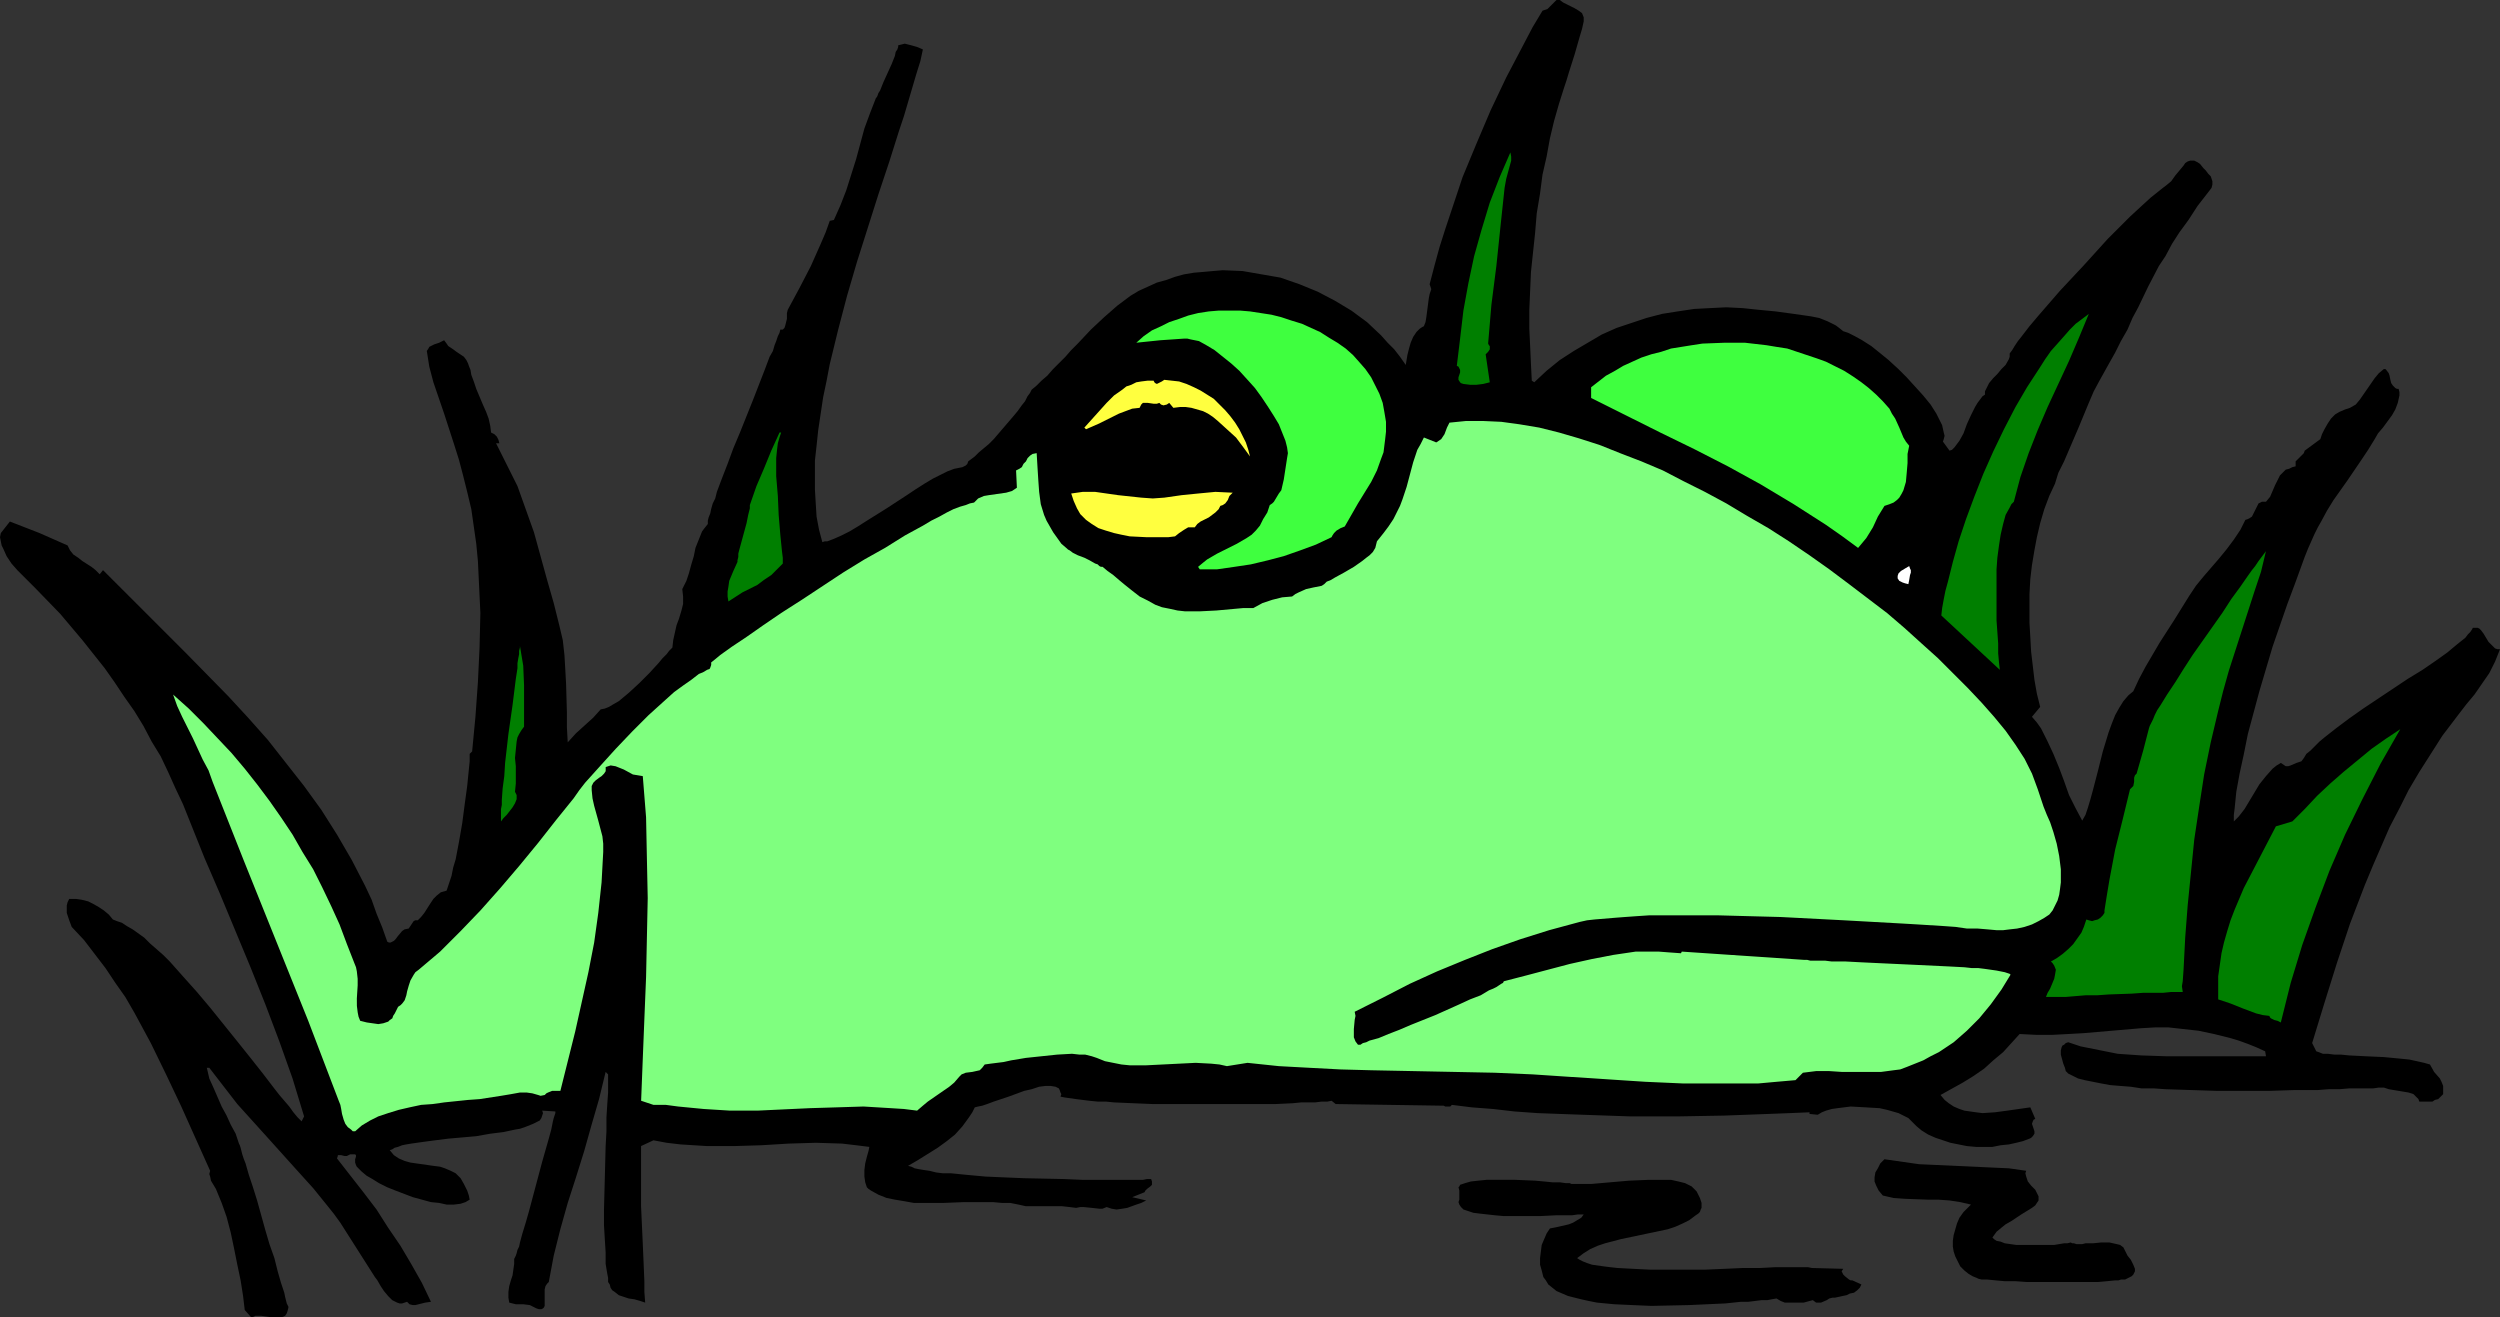 <?xml version="1.0" encoding="UTF-8" standalone="no"?>
<svg
   version="1.0"
   width="129.724mm"
   height="68.361mm"
   id="svg15"
   sodipodi:docname="Frog 14.wmf"
   xmlns:inkscape="http://www.inkscape.org/namespaces/inkscape"
   xmlns:sodipodi="http://sodipodi.sourceforge.net/DTD/sodipodi-0.dtd"
   xmlns="http://www.w3.org/2000/svg"
   xmlns:svg="http://www.w3.org/2000/svg">
  <rect width="100%" height="100%" fill="#333333" stroke="none"/>
  <sodipodi:namedview
     id="namedview15"
     pagecolor="#ffffff"
     bordercolor="#000000"
     borderopacity="0.25"
     inkscape:showpageshadow="2"
     inkscape:pageopacity="0.0"
     inkscape:pagecheckerboard="0"
     inkscape:deskcolor="#d1d1d1"
     inkscape:document-units="mm" />
  <defs
     id="defs1">
    <pattern
       id="WMFhbasepattern"
       patternUnits="userSpaceOnUse"
       width="6"
       height="6"
       x="0"
       y="0" />
  </defs>
  <path
     style="fill:#000000;fill-opacity:1;fill-rule:evenodd;stroke:none"
     d="m 125.725,224.764 v 2.101 6.14 3.555 l 0.162,3.555 0.162,3.555 0.162,3.716 0.162,3.878 v 2.101 l 0.162,2.101 -0.97,-0.323 -1.131,-0.323 -1.131,-0.162 -0.97,-0.323 -0.97,-0.323 -0.808,-0.646 -0.485,-0.323 -0.323,-0.485 -0.162,-0.646 -0.323,-0.485 v -0.808 l -0.162,-0.808 -0.162,-0.97 -0.162,-0.97 v -2.262 l -0.162,-2.585 -0.162,-2.747 v -3.07 l 0.162,-6.14 0.162,-6.302 0.162,-2.909 v -2.747 l 0.162,-2.585 0.162,-2.262 v -1.131 -0.808 -0.808 -0.808 l -0.485,-0.485 -1.293,5.332 -1.454,5.009 -1.454,5.171 -1.616,5.171 -1.616,5.009 -1.454,5.171 -1.293,5.171 -0.97,5.171 -0.323,0.323 -0.323,0.485 -0.162,0.646 v 2.101 0.808 0.323 l -0.162,0.323 -0.162,0.162 -0.323,0.162 h -0.485 l -0.485,-0.162 -0.646,-0.323 -0.646,-0.323 -1.293,-0.162 h -1.454 l -1.293,-0.323 -0.162,-0.97 v -1.131 l 0.162,-1.131 0.323,-1.131 0.323,-0.97 0.162,-1.131 0.162,-1.131 v -0.97 l 0.162,-0.323 0.162,-0.323 0.162,-0.485 0.162,-0.646 0.323,-0.646 0.162,-0.808 0.485,-1.777 0.646,-2.101 0.646,-2.262 1.293,-4.848 1.293,-4.848 0.646,-2.262 0.646,-2.262 0.485,-1.777 0.162,-0.808 0.162,-0.808 0.162,-0.646 0.162,-0.485 0.162,-0.485 v -0.323 l -2.586,-0.162 0.162,0.485 -0.162,0.485 -0.162,0.485 -0.323,0.485 -0.646,0.323 -0.646,0.323 -0.808,0.323 -0.808,0.323 -0.97,0.323 -0.97,0.162 -2.262,0.485 -2.586,0.323 -2.747,0.485 -5.494,0.485 -2.586,0.323 -2.424,0.323 -2.262,0.323 -0.97,0.162 -0.808,0.162 -0.808,0.323 -0.646,0.162 -0.485,0.323 -0.485,0.162 0.808,0.97 0.97,0.646 1.131,0.485 1.131,0.323 2.262,0.323 2.262,0.323 1.293,0.162 0.97,0.323 1.131,0.485 0.97,0.485 0.97,0.97 0.646,1.131 0.323,0.646 0.323,0.646 0.323,0.97 0.162,0.808 -0.808,0.485 -0.97,0.323 -1.293,0.162 h -1.454 l -1.454,-0.323 -1.616,-0.162 -1.778,-0.485 -1.778,-0.485 -3.394,-1.293 -1.616,-0.646 -1.616,-0.808 -1.293,-0.808 -1.131,-0.646 -0.97,-0.808 -0.646,-0.646 -0.323,-0.323 -0.162,-0.323 -0.162,-0.485 v -0.646 l 0.162,-0.485 v -0.323 l -0.162,-0.162 h -0.323 -0.323 -0.323 l -0.646,0.323 h -0.485 l -0.646,-0.162 h -0.323 -0.323 v 0.162 l -0.162,0.485 5.171,6.625 2.586,3.393 2.262,3.555 2.424,3.555 2.101,3.555 2.101,3.716 1.778,3.716 -1.131,0.162 -1.293,0.323 -0.646,0.162 h -0.485 l -0.646,-0.162 -0.485,-0.485 -0.485,0.162 -0.485,0.162 h -0.485 l -0.485,-0.162 -0.97,-0.485 -0.808,-0.808 -0.808,-0.97 -0.646,-0.97 -0.646,-1.131 -0.485,-0.646 -2.262,-3.555 -2.262,-3.555 -2.262,-3.555 -1.293,-1.777 -1.293,-1.616 -2.747,-3.393 -3.07,-3.393 -2.909,-3.232 -2.909,-3.232 -5.979,-6.625 -2.747,-3.555 -2.747,-3.555 h -0.485 l 0.485,2.101 0.808,1.777 1.616,3.716 0.97,1.777 0.808,1.777 0.97,1.777 0.646,1.939 0.162,0.323 0.162,0.485 0.162,0.646 0.162,0.646 0.323,0.97 0.323,0.808 0.323,1.131 0.323,1.131 0.808,2.424 0.808,2.585 1.616,5.817 0.808,2.747 0.97,2.747 0.646,2.585 0.646,2.262 0.323,0.97 0.323,0.97 0.162,0.808 0.162,0.646 0.162,0.646 0.162,0.323 0.162,0.323 v 0.162 l -0.162,0.646 -0.162,0.485 -0.323,0.485 -0.323,0.162 -0.485,0.162 h -0.485 -1.131 l -1.131,-0.162 -1.131,-0.162 h -1.131 l -0.323,0.162 -0.485,0.162 -1.293,-1.454 -0.323,-2.747 -0.485,-3.07 -0.646,-3.07 -0.646,-3.232 -0.646,-3.07 -0.808,-3.07 -0.97,-2.747 -1.131,-2.747 -0.485,-0.808 -0.485,-0.808 -0.162,-0.808 -0.162,-0.485 0.162,-0.646 -5.656,-12.604 -2.909,-6.14 -3.07,-6.302 -3.232,-5.979 -1.778,-3.07 -1.939,-2.747 -1.939,-2.909 -2.101,-2.747 -2.101,-2.747 -2.424,-2.585 -0.485,-1.293 -0.485,-1.454 v -0.808 -0.646 l 0.162,-0.646 0.323,-0.646 h 1.293 l 1.131,0.162 1.293,0.323 0.97,0.485 1.131,0.646 0.97,0.646 0.97,0.808 0.808,0.97 0.808,0.323 0.97,0.323 0.97,0.646 1.131,0.646 1.131,0.808 1.131,0.808 1.131,1.131 1.293,1.131 1.293,1.131 1.293,1.293 2.586,2.909 2.747,3.07 2.586,3.07 5.333,6.625 2.586,3.232 2.424,3.07 2.101,2.747 1.131,1.454 0.97,1.131 0.97,1.131 0.808,1.131 0.808,0.97 0.808,0.808 0.485,-0.97 -2.262,-7.433 -2.586,-7.271 -2.747,-7.271 -2.909,-7.271 -5.979,-14.381 -3.07,-7.11 -2.909,-7.271 -1.293,-3.232 -1.454,-3.07 -1.454,-3.232 -1.454,-3.07 -1.778,-2.909 -1.616,-3.07 -1.778,-2.909 -1.939,-2.747 -1.939,-2.909 -1.939,-2.747 -4.363,-5.494 -4.363,-5.171 L 6.949,115.371 5.818,114.24 5.333,113.755 4.686,113.109 3.394,111.816 2.262,110.524 1.293,109.069 0.646,107.615 0.323,106.969 0,105.353 l 0.162,-0.808 1.778,-2.262 2.909,1.131 2.909,1.131 5.494,2.424 0.485,0.97 0.646,0.808 0.97,0.646 0.808,0.646 1.778,1.131 0.808,0.646 0.808,0.808 0.646,-0.808 8.242,8.241 8.08,8.079 8.242,8.402 3.878,4.201 3.878,4.363 3.555,4.524 3.555,4.524 3.394,4.686 3.07,4.848 2.909,5.009 2.586,5.009 1.293,2.747 0.97,2.747 1.131,2.747 0.97,2.747 0.323,0.162 h 0.323 l 0.646,-0.323 0.323,-0.323 0.485,-0.646 0.808,-0.97 0.485,-0.323 0.808,-0.162 0.323,-0.485 0.323,-0.485 0.323,-0.485 0.323,-0.162 h 0.485 l 0.646,-0.646 0.646,-0.808 1.131,-1.777 0.646,-0.97 0.646,-0.646 0.808,-0.646 1.131,-0.323 0.485,-1.454 0.485,-1.454 0.323,-1.616 0.485,-1.616 0.646,-3.393 0.646,-3.716 0.485,-3.716 0.485,-3.555 0.323,-3.232 0.162,-1.616 v -1.454 l 0.485,-0.485 0.646,-6.787 0.485,-6.787 0.323,-6.787 0.162,-6.787 -0.323,-6.787 -0.162,-3.393 -0.323,-3.393 -0.485,-3.393 -0.485,-3.393 -0.808,-3.393 -0.808,-3.232 -0.808,-3.07 -0.97,-3.07 -1.939,-5.979 -2.101,-6.14 -0.808,-3.07 -0.485,-3.07 0.323,-0.485 0.162,-0.323 0.97,-0.485 0.97,-0.323 0.97,-0.485 0.485,0.646 0.323,0.485 0.97,0.646 0.646,0.485 1.454,0.97 0.485,0.646 0.323,0.646 0.162,0.485 0.323,0.808 0.162,0.97 0.485,1.293 0.485,1.454 1.293,3.07 0.646,1.454 0.485,1.293 0.323,1.454 0.162,1.293 0.646,0.323 0.485,0.485 0.323,0.646 0.162,0.646 H 97.283 l 2.101,4.201 2.101,4.201 1.616,4.524 1.616,4.524 1.293,4.686 1.293,4.686 1.293,4.524 1.131,4.524 0.646,2.747 0.323,2.909 0.162,2.747 0.162,2.909 0.162,5.655 v 2.909 l 0.162,2.909 1.616,-1.777 3.394,-3.07 1.454,-1.616 0.808,-0.162 0.808,-0.323 0.808,-0.485 1.131,-0.646 0.97,-0.808 0.97,-0.808 2.101,-1.939 1.939,-1.939 1.778,-1.939 0.808,-0.97 0.808,-0.808 0.485,-0.646 0.646,-0.646 0.162,-1.454 0.323,-1.454 0.323,-1.454 0.485,-1.293 0.485,-1.616 0.323,-1.293 v -1.454 l -0.162,-1.454 0.808,-1.616 0.485,-1.454 0.485,-1.777 0.485,-1.616 0.323,-1.616 0.646,-1.616 0.646,-1.616 0.485,-0.646 0.646,-0.808 v -0.162 -0.485 l 0.162,-0.646 0.323,-0.808 0.162,-0.808 0.323,-1.131 0.485,-0.97 0.323,-1.293 0.97,-2.585 1.131,-2.909 1.131,-3.07 1.293,-3.07 2.586,-6.463 1.131,-2.909 1.131,-2.909 0.97,-2.585 0.646,-1.131 0.323,-1.131 0.323,-0.808 0.323,-0.97 0.323,-0.646 0.162,-0.646 h 0.485 l 0.323,-0.323 0.162,-0.485 0.162,-0.646 0.162,-0.646 V 61.887 61.402 l 0.162,-0.646 2.262,-4.201 2.262,-4.363 1.939,-4.363 0.97,-2.262 0.808,-2.262 0.808,-0.162 1.293,-2.909 1.131,-2.909 0.97,-3.07 0.97,-3.07 1.616,-5.979 1.131,-3.07 1.131,-2.909 0.162,-0.162 0.162,-0.323 0.162,-0.485 0.323,-0.485 0.323,-0.808 0.323,-0.808 0.808,-1.777 0.808,-1.777 0.646,-1.616 0.162,-0.808 0.323,-0.485 0.162,-0.485 V 8.887 l 0.646,-0.162 0.646,-0.162 0.646,0.162 0.646,0.162 1.131,0.323 1.131,0.485 -0.485,2.262 -0.808,2.585 -0.808,2.747 -0.808,2.747 -0.808,2.747 -0.97,2.909 -1.939,6.14 -2.101,6.302 -2.101,6.625 -2.101,6.625 -1.939,6.625 -1.778,6.787 -1.616,6.625 -0.646,3.393 -0.646,3.07 -0.485,3.232 -0.485,3.232 -0.323,3.07 -0.323,2.909 v 2.909 2.747 l 0.162,2.747 0.162,2.585 0.485,2.585 0.646,2.424 0.485,-0.162 h 0.485 l 1.293,-0.485 1.454,-0.646 1.616,-0.808 1.616,-0.97 1.778,-1.131 3.878,-2.424 3.717,-2.424 1.939,-1.293 1.778,-1.131 1.616,-0.97 1.616,-0.808 1.293,-0.646 1.293,-0.485 0.808,-0.162 0.808,-0.162 0.323,-0.162 0.323,-0.162 0.323,-0.323 0.162,-0.485 0.646,-0.485 0.646,-0.485 0.808,-0.808 0.97,-0.808 0.97,-0.808 0.97,-0.97 1.939,-2.262 1.939,-2.262 0.808,-0.97 0.808,-1.131 0.646,-0.808 0.485,-0.97 0.485,-0.646 0.323,-0.646 0.97,-0.808 0.97,-0.97 1.131,-0.97 1.131,-1.293 2.424,-2.424 1.131,-1.293 1.293,-1.293 2.586,-2.747 2.586,-2.424 2.586,-2.262 1.293,-0.97 1.293,-0.97 1.616,-0.97 1.778,-0.808 1.778,-0.808 1.778,-0.485 1.778,-0.646 1.778,-0.485 1.939,-0.323 1.939,-0.162 1.778,-0.162 1.939,-0.162 3.878,0.162 3.717,0.646 3.717,0.646 3.717,1.293 3.555,1.454 3.394,1.777 3.232,1.939 3.07,2.262 2.747,2.585 1.293,1.454 1.293,1.293 1.131,1.454 1.131,1.616 0.162,-0.97 0.162,-0.97 0.323,-1.293 0.323,-1.131 0.485,-1.131 0.646,-0.97 0.646,-0.646 0.485,-0.323 0.323,-0.162 0.323,-0.808 0.162,-0.97 0.485,-3.716 0.162,-0.808 0.323,-0.97 -0.323,-0.97 0.97,-3.716 0.97,-3.555 1.131,-3.555 1.131,-3.393 2.262,-6.787 2.747,-6.625 2.747,-6.463 3.07,-6.463 3.394,-6.463 1.778,-3.393 1.939,-3.232 0.485,-0.162 0.485,-0.162 0.808,-0.808 0.646,-0.646 L 305.262,0 h 0.646 l 0.646,0.485 0.646,0.323 0.97,0.485 0.646,0.323 0.808,0.485 0.646,0.485 0.323,0.808 v 0.323 0.485 l -0.323,1.454 -0.485,1.616 -0.97,3.393 -1.131,3.555 -0.485,1.616 -0.485,1.454 -0.97,3.07 -0.97,3.393 -0.808,3.393 -0.646,3.555 -0.808,3.555 -0.485,3.716 -0.646,3.878 -0.323,3.878 -0.808,7.594 -0.162,3.716 -0.162,3.716 v 3.716 l 0.162,3.393 0.162,3.555 0.162,3.232 0.485,0.323 2.424,-2.262 2.586,-2.101 2.747,-1.777 2.747,-1.616 2.747,-1.616 2.909,-1.293 2.909,-0.97 2.909,-0.97 3.07,-0.808 3.07,-0.485 3.232,-0.485 3.07,-0.162 3.232,-0.162 3.232,0.162 3.07,0.323 3.394,0.323 3.555,0.485 3.394,0.485 1.616,0.323 1.616,0.646 1.616,0.808 0.646,0.485 0.808,0.646 0.485,0.162 0.485,0.162 0.646,0.323 0.646,0.323 1.454,0.808 1.778,1.131 1.616,1.293 1.778,1.454 1.939,1.777 1.616,1.616 1.616,1.777 1.616,1.777 1.454,1.777 1.131,1.777 0.808,1.616 0.323,0.646 0.323,1.454 0.162,0.646 -0.162,0.646 -0.162,0.485 1.293,1.777 0.485,-0.162 0.485,-0.485 0.485,-0.646 0.485,-0.646 0.808,-1.454 0.646,-1.777 0.808,-1.777 0.808,-1.616 0.485,-0.808 0.485,-0.646 0.485,-0.646 0.485,-0.323 v -0.646 l 0.323,-0.646 0.485,-0.97 0.808,-0.97 0.808,-0.808 0.808,-0.97 0.808,-0.808 0.646,-1.131 0.162,-0.485 v -0.646 l 0.485,-0.646 0.485,-0.808 0.646,-0.97 0.646,-0.808 1.616,-2.101 1.778,-2.101 2.101,-2.424 2.101,-2.424 4.686,-5.009 4.686,-5.171 2.262,-2.262 2.101,-2.101 2.101,-1.939 1.939,-1.777 0.808,-0.646 0.808,-0.646 0.808,-0.646 0.646,-0.485 0.97,-0.808 0.808,-1.131 0.808,-0.97 0.808,-0.97 0.323,-0.485 0.485,-0.323 0.485,-0.162 h 0.323 0.485 l 0.646,0.323 0.485,0.323 0.646,0.808 0.485,0.485 0.485,0.646 0.485,0.485 0.162,0.485 0.162,0.485 v 0.646 l -0.162,0.646 -0.485,0.646 -2.262,2.909 -1.778,2.747 -1.778,2.424 -1.454,2.262 -1.293,2.424 -1.293,1.939 -2.101,4.04 -1.939,4.04 -1.131,2.101 -0.97,2.262 -1.293,2.262 -1.131,2.262 -1.454,2.585 -1.616,2.909 -1.131,2.101 -0.97,2.262 -1.939,4.686 -1.939,4.524 -0.97,2.262 -1.131,2.262 -0.646,2.101 -1.131,2.424 -0.97,2.585 -0.808,2.747 -0.646,2.747 -0.485,2.585 -0.485,2.909 -0.323,2.747 -0.162,2.909 v 2.747 2.909 l 0.162,2.747 0.162,2.909 0.323,2.747 0.323,2.747 0.485,2.747 0.646,2.585 -1.616,1.939 0.97,1.131 0.808,1.131 1.293,2.585 1.131,2.424 1.131,2.747 0.97,2.585 0.97,2.747 1.293,2.585 1.293,2.424 0.646,-1.131 0.485,-1.454 0.485,-1.616 0.485,-1.777 0.97,-3.716 0.97,-3.878 1.131,-3.716 0.646,-1.777 0.646,-1.616 0.808,-1.454 0.808,-1.293 0.97,-1.131 0.97,-0.808 1.131,-2.424 1.293,-2.424 2.747,-4.686 2.909,-4.524 2.909,-4.686 1.293,-1.939 1.454,-1.777 3.07,-3.555 1.454,-1.777 1.454,-1.939 1.293,-1.939 0.97,-1.939 0.485,-0.162 0.323,-0.162 0.485,-0.323 0.323,-0.646 0.162,-0.323 0.162,-0.323 0.323,-0.646 0.323,-0.646 0.646,-0.323 h 0.323 0.485 l 0.808,-0.97 0.485,-1.131 0.485,-1.131 0.485,-0.97 0.485,-0.97 0.808,-0.808 0.323,-0.323 0.646,-0.162 0.646,-0.323 0.646,-0.162 v -0.485 -0.485 l 0.323,-0.323 0.323,-0.323 0.646,-0.646 0.323,-0.323 0.162,-0.485 3.07,-2.262 0.323,-0.97 0.485,-0.97 0.646,-1.131 0.646,-0.97 0.808,-0.808 0.808,-0.485 1.131,-0.485 0.97,-0.323 1.131,-0.646 0.808,-0.97 1.454,-2.101 1.454,-2.101 0.808,-0.97 0.97,-0.808 h 0.323 l 0.162,0.162 0.485,0.646 0.162,0.485 0.162,0.808 0.162,0.646 0.323,0.485 0.485,0.485 0.323,0.162 h 0.323 l 0.162,0.646 v 0.646 l -0.323,1.454 -0.485,1.293 -0.646,1.131 -1.778,2.424 -0.97,1.131 -0.646,1.131 -1.293,2.101 -1.293,1.939 -2.747,4.04 -2.747,3.878 -1.293,2.101 -1.131,2.101 -0.646,1.131 -0.646,1.293 -0.646,1.454 -0.646,1.454 -0.646,1.616 -0.646,1.777 -1.293,3.555 -1.454,3.878 -1.454,4.201 -1.454,4.201 -1.293,4.363 -1.293,4.363 -1.131,4.201 -1.131,4.201 -0.808,4.04 -0.808,3.716 -0.323,1.777 -0.323,1.777 -0.162,1.616 -0.162,1.616 -0.162,1.293 v 1.293 l 0.485,-0.485 0.485,-0.485 1.131,-1.454 0.97,-1.616 0.97,-1.616 0.97,-1.616 1.293,-1.616 1.293,-1.454 0.808,-0.646 0.808,-0.485 0.485,0.323 0.485,0.323 h 0.485 l 0.485,-0.162 1.131,-0.485 0.97,-0.323 0.485,-0.646 0.485,-0.808 0.808,-0.646 0.808,-0.808 0.97,-0.97 0.97,-0.808 2.262,-1.777 2.586,-1.939 2.747,-1.939 5.818,-3.878 2.909,-1.939 2.909,-1.777 2.586,-1.777 2.262,-1.616 1.939,-1.616 0.808,-0.646 0.808,-0.646 0.485,-0.646 0.485,-0.485 0.323,-0.485 0.162,-0.323 h 0.485 0.485 l 0.323,0.162 0.323,0.323 0.485,0.646 0.97,1.616 0.646,0.646 0.646,0.646 0.485,0.162 h 0.485 l -0.97,2.424 -1.131,2.262 -1.454,2.101 -1.454,2.101 -1.616,1.939 -1.616,2.101 -3.07,4.04 -2.262,3.555 -2.262,3.555 -2.101,3.555 -1.778,3.555 -1.939,3.716 -1.616,3.716 -1.616,3.716 -1.616,3.878 -2.909,7.594 -2.586,7.756 -2.424,7.756 -2.424,7.918 0.808,1.616 0.485,0.162 0.808,0.323 h 0.97 l 1.293,0.162 h 1.293 l 1.616,0.162 3.232,0.162 3.555,0.162 3.394,0.323 1.616,0.162 1.454,0.323 1.454,0.323 1.131,0.323 0.808,1.454 1.131,1.293 0.323,0.646 0.323,0.808 v 0.808 0.808 l -0.485,0.485 -0.485,0.485 -0.646,0.162 -0.485,0.323 h -1.131 -1.454 l -0.162,-0.485 -0.323,-0.323 -0.646,-0.646 -0.97,-0.323 -0.97,-0.162 -1.939,-0.323 -0.97,-0.162 -0.97,-0.323 h -0.97 l -1.131,0.162 h -1.454 -1.616 -1.616 l -1.939,0.162 h -2.101 l -2.101,0.162 h -2.262 -2.262 l -5.01,0.162 h -10.342 l -5.01,-0.162 -5.01,-0.162 -2.262,-0.162 h -2.424 l -2.101,-0.323 -2.101,-0.162 -1.939,-0.162 -1.778,-0.323 -1.616,-0.323 -1.616,-0.323 -1.293,-0.323 -0.97,-0.485 -0.97,-0.485 -0.485,-0.485 -0.162,-0.646 -0.323,-0.808 -0.485,-1.777 v -0.808 l 0.162,-0.646 0.162,-0.323 0.323,-0.162 0.323,-0.323 0.485,-0.162 2.424,0.808 2.424,0.485 2.424,0.485 2.424,0.485 4.686,0.323 4.848,0.162 h 9.858 4.848 4.848 l -0.162,-0.97 -1.778,-0.808 -1.616,-0.646 -1.778,-0.646 -1.616,-0.485 -3.232,-0.808 -3.07,-0.646 -2.909,-0.323 -2.909,-0.323 h -2.747 l -2.747,0.162 -5.656,0.485 -5.656,0.485 -2.909,0.162 -3.07,0.162 h -3.232 l -3.232,-0.162 -1.616,1.777 -1.616,1.777 -1.939,1.616 -1.778,1.616 -2.101,1.454 -2.101,1.293 -4.363,2.424 0.808,0.97 0.808,0.646 0.97,0.646 1.131,0.485 0.97,0.323 1.131,0.162 1.131,0.162 1.293,0.162 2.424,-0.162 2.424,-0.323 2.262,-0.323 2.262,-0.323 0.97,2.262 -0.323,0.162 -0.162,0.323 -0.162,0.485 0.323,0.97 0.162,0.485 v 0.485 l -0.323,0.485 -0.323,0.323 -0.323,0.162 -1.293,0.485 -1.293,0.323 -1.454,0.323 -1.616,0.162 -1.616,0.323 h -1.616 -1.616 l -1.778,-0.162 -1.616,-0.323 -1.616,-0.323 -1.454,-0.485 -1.454,-0.485 -1.454,-0.646 -1.293,-0.808 -0.97,-0.808 -0.97,-0.97 -0.646,-0.646 -0.97,-0.485 -0.97,-0.485 -1.131,-0.323 -1.131,-0.323 -1.454,-0.323 -2.747,-0.162 -2.909,-0.162 -1.293,0.162 -1.293,0.162 -1.131,0.162 -1.131,0.323 -0.808,0.323 -0.808,0.485 -1.616,-0.162 v -0.323 l -3.878,0.162 -4.202,0.162 -4.363,0.162 -4.363,0.162 -9.05,0.162 h -9.211 l -9.373,-0.323 -4.525,-0.162 -4.363,-0.162 -4.525,-0.323 -4.202,-0.485 -4.202,-0.323 -3.878,-0.485 -0.323,0.323 h -0.485 -0.485 l -0.323,-0.162 -21.17,-0.323 -0.808,-0.646 -0.808,0.162 h -1.131 l -1.293,0.162 h -1.293 -1.454 l -1.616,0.162 -3.394,0.162 h -3.717 -3.878 -8.242 -4.202 -4.04 l -3.878,-0.162 -3.717,-0.162 -1.616,-0.162 h -1.616 l -1.616,-0.162 -1.293,-0.162 -1.293,-0.162 -1.131,-0.162 -1.131,-0.162 -0.808,-0.162 0.162,-0.485 -0.162,-0.323 -0.162,-0.485 -0.162,-0.323 -0.323,-0.162 -0.323,-0.162 -0.97,-0.162 h -0.97 l -1.293,0.162 -1.454,0.485 -1.454,0.323 -3.07,1.131 -1.454,0.485 -1.454,0.485 -1.293,0.485 -0.97,0.323 -0.808,0.162 -0.646,0.162 -0.485,0.97 -0.646,0.97 -1.293,1.777 -1.454,1.616 -1.616,1.293 -1.778,1.293 -3.878,2.424 -1.939,1.131 0.646,0.162 0.646,0.323 0.808,0.162 0.97,0.162 1.131,0.162 1.293,0.323 1.293,0.162 h 1.616 l 3.232,0.323 3.555,0.323 3.717,0.162 3.878,0.162 7.757,0.162 3.717,0.162 h 11.797 l 0.808,-0.162 h 0.808 l 0.162,0.485 v 0.323 0.323 l -0.323,0.323 -0.646,0.485 -0.323,0.323 -0.162,0.323 -2.424,0.97 2.747,0.646 -0.97,0.485 -0.97,0.323 -1.778,0.646 -0.97,0.162 -1.131,0.162 -0.97,-0.162 -0.97,-0.323 -0.808,0.323 h -0.646 l -1.454,-0.162 -1.616,-0.162 h -0.646 l -0.808,0.162 -1.293,-0.162 -1.454,-0.162 h -1.293 -1.454 -2.909 -1.454 l -1.454,-0.323 -1.616,-0.323 h -1.616 l -1.778,-0.162 h -1.939 -3.717 l -4.04,0.162 h -3.878 -1.939 l -1.778,-0.323 -1.939,-0.323 -1.616,-0.323 -1.616,-0.646 -1.454,-0.808 -0.485,-0.323 -0.323,-0.323 -0.323,-0.97 -0.162,-1.131 v -1.293 l 0.162,-1.293 0.323,-1.293 0.323,-1.131 0.162,-0.808 -2.586,-0.323 -2.747,-0.323 -5.171,-0.162 -5.333,0.162 -5.333,0.323 -5.333,0.162 h -5.333 l -2.586,-0.162 -2.586,-0.162 -2.747,-0.323 -2.586,-0.485 z"
     id="path1" />
  <path
     style="fill:#007f00;fill-opacity:1;fill-rule:evenodd;stroke:none"
     d="m 291.849,67.381 0.162,0.323 0.162,0.162 v 0.646 l -0.323,0.485 -0.485,0.485 0.808,5.494 -1.293,0.323 -1.293,0.162 h -1.293 l -1.293,-0.162 -0.485,-0.162 -0.162,-0.162 -0.323,-0.485 v -0.485 l 0.162,-0.485 0.162,-0.485 v -0.485 l -0.162,-0.323 -0.162,-0.323 -0.323,-0.162 0.646,-5.332 0.646,-5.494 0.97,-5.332 1.131,-5.332 1.454,-5.171 1.616,-5.332 1.939,-5.009 2.101,-4.848 0.162,0.808 v 0.808 l -0.485,1.777 -0.485,1.777 -0.323,1.777 -0.808,7.594 -0.808,7.756 -0.97,7.594 z"
     id="path2" />
  <path
     style="fill:#3fff3f;fill-opacity:1;fill-rule:evenodd;stroke:none"
     d="m 263.731,103.252 -0.808,0.323 -0.808,0.485 -0.485,0.485 -0.323,0.485 -0.162,0.323 -3.07,1.454 -3.07,1.131 -3.232,1.131 -3.07,0.808 -3.394,0.808 -3.232,0.485 -3.394,0.485 h -3.394 l -0.323,-0.485 0.97,-0.808 0.808,-0.646 1.939,-1.131 1.939,-0.97 1.939,-0.97 1.939,-1.131 0.97,-0.646 0.808,-0.808 0.808,-0.97 0.646,-1.293 0.808,-1.293 0.485,-1.454 0.485,-0.323 0.323,-0.323 0.485,-0.808 0.485,-0.808 0.485,-0.646 0.485,-2.101 0.323,-2.101 0.323,-2.101 0.162,-0.97 -0.162,-1.131 -0.323,-1.293 -0.646,-1.616 -0.646,-1.616 -0.97,-1.616 -1.131,-1.777 -1.293,-1.939 -1.293,-1.777 -1.454,-1.616 -1.616,-1.777 -1.616,-1.454 -1.616,-1.293 -1.616,-1.293 -1.616,-0.97 -1.454,-0.808 -1.616,-0.323 -0.646,-0.162 h -0.646 l -4.686,0.323 -4.686,0.485 1.454,-1.293 1.616,-1.131 1.778,-0.808 1.616,-0.808 1.939,-0.646 1.778,-0.646 1.939,-0.485 2.101,-0.323 1.939,-0.162 h 2.101 2.101 l 1.939,0.162 2.101,0.323 2.101,0.323 1.939,0.485 1.939,0.646 2.101,0.646 1.778,0.808 1.778,0.808 1.778,1.131 1.616,0.97 1.616,1.131 1.454,1.293 1.293,1.454 1.131,1.293 1.131,1.616 0.808,1.616 0.808,1.616 0.646,1.777 0.323,1.777 0.323,1.939 v 1.939 l -0.162,1.454 -0.162,1.293 -0.162,1.293 -0.485,1.293 -0.808,2.262 -1.131,2.262 -2.586,4.201 -1.293,2.262 z"
     id="path3" />
  <path
     style="fill:#007f00;fill-opacity:1;fill-rule:evenodd;stroke:none"
     d="m 394.95,98.405 -0.485,0.485 -0.323,0.646 -0.808,1.454 -0.485,1.777 -0.485,2.101 -0.323,2.101 -0.323,2.424 -0.162,2.262 v 2.585 5.009 2.424 l 0.162,2.262 0.162,2.262 v 1.939 l 0.162,1.777 0.162,1.454 -11.474,-10.665 0.162,-1.454 0.323,-1.777 0.323,-1.616 0.485,-1.777 0.485,-1.939 0.485,-1.939 1.131,-4.04 1.454,-4.363 1.616,-4.363 1.778,-4.524 1.939,-4.363 2.101,-4.363 2.262,-4.363 2.262,-3.878 2.424,-3.716 1.131,-1.777 1.131,-1.616 1.293,-1.454 1.293,-1.454 1.131,-1.293 1.131,-1.131 1.293,-0.97 1.293,-0.97 -1.939,4.686 -1.939,4.524 -2.101,4.524 -2.101,4.524 -1.939,4.524 -1.778,4.524 -1.616,4.686 -0.646,2.424 z"
     id="path4" />
  <path
     style="fill:#3fff3f;fill-opacity:1;fill-rule:evenodd;stroke:none"
     d="m 374.427,87.417 -0.323,1.616 v 1.777 l -0.162,1.939 -0.162,1.777 -0.485,1.616 -0.323,0.646 -0.485,0.808 -0.485,0.485 -0.646,0.485 -0.808,0.323 -0.97,0.323 -1.293,2.101 -0.97,2.101 -1.293,2.101 -0.808,0.97 -0.808,0.97 -3.07,-2.262 -3.232,-2.262 -6.302,-4.04 -6.464,-3.878 -6.464,-3.555 -6.626,-3.393 -6.626,-3.232 -6.787,-3.393 -6.787,-3.393 v -2.101 l 1.454,-1.131 1.454,-1.131 1.778,-0.97 1.616,-0.97 1.778,-0.808 1.778,-0.808 1.939,-0.646 1.939,-0.485 1.939,-0.646 4.04,-0.646 2.101,-0.323 4.202,-0.162 h 4.202 l 4.202,0.485 1.939,0.323 2.101,0.323 1.939,0.646 1.939,0.646 1.939,0.646 1.778,0.646 1.939,0.97 1.616,0.808 1.778,1.131 1.616,1.131 1.454,1.131 1.454,1.293 1.293,1.293 1.293,1.454 0.485,0.97 0.646,0.97 0.808,1.777 0.808,1.939 0.485,0.808 z"
     id="path5" />
  <path
     style="fill:#ffff3f;fill-opacity:1;fill-rule:evenodd;stroke:none"
     d="m 245.147,89.518 -1.293,-1.777 -1.454,-1.939 -1.778,-1.616 -1.778,-1.616 -0.97,-0.808 -0.97,-0.646 -0.97,-0.485 -1.131,-0.323 -1.131,-0.323 -1.131,-0.162 h -1.131 l -1.293,0.162 -0.808,-0.97 -0.485,0.323 -0.646,0.162 -0.485,-0.162 -0.323,-0.323 -0.485,0.162 h -0.646 l -1.131,-0.162 h -0.485 -0.485 l -0.323,0.323 -0.162,0.323 -0.162,0.323 -1.454,0.162 -1.293,0.485 -1.293,0.485 -1.293,0.646 -1.293,0.646 -1.293,0.646 -2.586,1.131 -0.323,-0.323 2.909,-3.232 1.454,-1.616 1.454,-1.454 1.616,-1.131 0.808,-0.646 0.97,-0.323 0.97,-0.485 0.97,-0.162 1.293,-0.162 h 1.131 l 0.162,0.323 0.162,0.162 0.323,0.162 0.323,-0.162 0.646,-0.323 0.485,-0.323 1.454,0.162 1.454,0.162 1.454,0.485 1.454,0.646 1.293,0.646 1.293,0.808 1.293,0.808 1.131,1.131 1.131,1.131 0.97,1.131 0.97,1.293 0.808,1.293 0.646,1.293 0.646,1.293 0.485,1.454 z"
     id="path6" />
  <path
     style="fill:#007f00;fill-opacity:1;fill-rule:evenodd;stroke:none"
     d="m 153.197,84.832 -0.323,0.97 -0.323,1.131 -0.162,1.293 -0.162,1.616 v 1.616 1.939 l 0.323,3.878 0.162,3.716 0.323,3.878 0.162,1.616 0.162,1.616 0.162,1.293 v 1.131 l -1.131,1.131 -1.131,1.131 -1.454,0.97 -1.293,0.97 -2.909,1.454 -2.747,1.777 -0.162,-0.97 v -0.97 l 0.162,-0.97 0.162,-1.131 0.808,-1.939 0.808,-1.777 v -0.323 l 0.162,-0.646 v -0.646 l 0.162,-0.646 0.485,-1.777 0.485,-1.777 0.485,-1.777 0.323,-1.616 0.162,-0.646 0.162,-0.646 v -0.323 -0.323 l 1.293,-3.716 1.454,-3.393 1.454,-3.555 1.616,-3.555 z"
     id="path7" />
  <path
     style="fill:#ffff3f;fill-opacity:1;fill-rule:evenodd;stroke:none"
     d="m 241.753,96.627 -0.323,0.323 -0.323,0.323 -0.323,0.808 -0.485,0.646 -0.485,0.323 -0.485,0.162 -0.323,0.646 -0.646,0.646 -0.646,0.485 -0.646,0.485 -1.616,0.808 -0.646,0.485 -0.485,0.646 h -0.646 -0.646 l -0.808,0.485 -0.97,0.646 -0.808,0.646 -1.293,0.162 h -1.293 -3.07 l -3.232,-0.162 -1.616,-0.323 -1.454,-0.323 -1.616,-0.485 -1.454,-0.485 -1.293,-0.808 -1.131,-0.808 -1.131,-1.131 -0.646,-1.131 -0.646,-1.454 -0.485,-1.454 2.262,-0.323 h 2.424 l 2.262,0.323 2.262,0.323 4.525,0.485 2.262,0.162 2.262,-0.162 3.394,-0.485 3.232,-0.323 3.394,-0.323 z"
     id="path8" />
  <path
     style="fill:#007f00;fill-opacity:1;fill-rule:evenodd;stroke:none"
     d="m 428.078,194.547 h -0.97 -1.293 l -1.616,0.162 h -1.778 -2.101 l -2.262,0.162 -4.525,0.162 -2.262,0.162 h -2.262 l -1.939,0.162 -1.939,0.162 h -1.454 -2.424 l 0.323,-0.808 0.485,-0.808 0.808,-1.939 0.162,-0.808 0.162,-0.97 -0.323,-0.808 -0.323,-0.485 -0.323,-0.323 1.131,-0.646 1.131,-0.808 1.131,-0.97 0.97,-0.97 0.808,-1.131 0.808,-1.131 0.485,-1.131 0.485,-1.454 0.485,0.162 0.646,0.162 0.485,-0.162 0.646,-0.162 0.485,-0.323 0.485,-0.485 0.323,-0.485 v -0.485 l 0.485,-3.07 0.485,-2.909 1.131,-5.979 1.454,-5.817 1.454,-5.979 0.323,-0.323 0.323,-0.323 0.162,-0.808 v -0.808 l 0.162,-0.485 0.323,-0.323 0.646,-2.262 0.646,-2.262 1.131,-4.363 0.162,-0.485 0.323,-0.646 0.323,-0.646 0.323,-0.808 0.485,-0.97 0.646,-0.97 1.293,-2.101 1.616,-2.424 1.616,-2.585 1.778,-2.747 1.939,-2.747 3.878,-5.494 1.778,-2.747 1.778,-2.424 1.454,-2.101 0.808,-1.131 0.646,-0.808 0.646,-0.97 0.485,-0.646 0.485,-0.646 0.485,-0.646 -0.97,4.04 -1.293,3.878 -5.01,15.512 -1.131,4.04 -0.97,3.878 -1.454,6.14 -1.293,6.302 -0.97,6.302 -0.97,6.463 -0.646,6.463 -0.646,6.463 -0.485,6.302 -0.323,6.302 -0.162,2.262 -0.162,0.97 z"
     id="path9" />
  <path
     style="fill:#ffffff;fill-opacity:1;fill-rule:evenodd;stroke:none"
     d="m 374.265,114.563 -0.646,-0.162 -0.485,-0.162 -0.323,-0.162 -0.323,-0.162 -0.323,-0.485 v -0.485 l 0.162,-0.485 0.485,-0.485 0.808,-0.485 0.808,-0.485 0.162,0.485 0.162,0.323 v 0.485 l -0.162,0.485 -0.162,0.97 z"
     id="path10" />
  <path
     style="fill:#007f00;fill-opacity:1;fill-rule:evenodd;stroke:none"
     d="m 102.777,142.517 -0.485,0.646 -0.485,0.808 -0.323,0.646 -0.162,0.808 -0.162,1.616 -0.162,1.616 0.162,1.616 v 1.616 1.777 l -0.162,1.616 0.162,0.323 0.162,0.323 v 0.808 l -0.323,0.808 -0.485,0.808 -1.131,1.454 -0.646,0.646 -0.485,0.646 v -0.323 -1.293 -0.808 l 0.162,-0.808 v -0.97 l 0.162,-2.262 0.323,-2.424 0.162,-2.585 0.646,-5.655 0.808,-5.655 0.323,-2.585 0.323,-2.585 0.323,-2.101 v -0.97 l 0.162,-0.97 0.162,-0.808 v -0.646 l 0.162,-0.646 v -0.323 l 0.323,1.939 0.323,1.939 0.162,3.878 v 4.04 z"
     id="path11" />
  <path
     style="fill:#007f00;fill-opacity:1;fill-rule:evenodd;stroke:none"
     d="m 470.74,143.002 -3.878,6.787 -3.555,6.948 -3.394,6.948 -3.07,7.11 -2.747,7.271 -2.586,7.271 -2.262,7.433 -1.939,7.756 -0.646,-0.323 -0.646,-0.162 -0.646,-0.323 -0.162,-0.162 -0.162,-0.323 -1.293,-0.162 -1.293,-0.323 -2.586,-0.97 -2.424,-0.97 -2.424,-0.808 v -2.262 -2.262 l 0.323,-2.262 0.323,-2.262 0.485,-2.101 0.646,-2.262 0.646,-2.101 0.808,-2.101 1.778,-4.201 2.101,-4.04 2.101,-4.04 2.101,-4.04 3.232,-0.97 2.424,-2.424 2.424,-2.585 2.586,-2.424 2.586,-2.262 2.747,-2.262 2.747,-2.262 2.747,-1.939 z"
     id="path12" />
  <path
     style="fill:#000000;fill-opacity:1;fill-rule:evenodd;stroke:none"
     d="m 397.374,229.611 -0.162,0.485 0.162,0.646 0.323,0.97 0.646,0.808 0.808,0.808 0.485,0.97 0.162,0.323 v 0.485 0.323 l -0.323,0.485 -0.323,0.485 -0.646,0.485 -2.101,1.293 -1.939,1.293 -1.131,0.646 -0.808,0.646 -0.97,0.808 -0.808,1.131 0.323,0.323 0.485,0.323 0.808,0.162 0.808,0.323 1.131,0.162 1.131,0.162 h 2.424 2.586 2.424 l 0.97,-0.162 0.97,-0.162 h 0.646 l 0.646,-0.162 0.323,0.162 h 0.323 l 0.485,0.162 h 1.131 l 0.646,-0.162 h 1.454 l 1.616,-0.162 h 1.616 l 1.454,0.323 0.646,0.162 0.646,0.485 0.323,0.646 0.485,0.97 0.646,0.808 0.485,0.97 0.323,0.808 v 0.485 l -0.162,0.323 -0.162,0.323 -0.323,0.323 -0.646,0.323 -0.646,0.323 h -0.323 -0.485 l -0.485,0.162 h -0.646 l -1.616,0.162 -1.778,0.162 h -2.101 -6.949 -4.848 l -2.262,-0.162 h -2.101 l -1.778,-0.162 -1.616,-0.162 h -0.646 -0.485 l -0.646,-0.162 -0.323,-0.162 -0.808,-0.323 -0.808,-0.485 -0.808,-0.646 -0.808,-0.808 -0.485,-0.97 -0.485,-0.97 -0.323,-0.97 -0.162,-0.97 v -1.131 l 0.162,-1.131 0.323,-1.131 0.323,-1.131 0.485,-1.131 0.808,-1.131 0.646,-0.646 0.808,-0.808 -2.101,-0.485 -2.101,-0.323 -2.262,-0.162 h -2.101 l -4.363,-0.162 -2.262,-0.162 -2.101,-0.485 -0.808,-0.97 -0.485,-0.97 -0.323,-0.808 v -0.808 l 0.162,-0.97 0.485,-0.808 0.485,-0.97 0.808,-0.808 3.394,0.485 3.394,0.485 14.059,0.646 3.555,0.162 z"
     id="path13" />
  <path
     style="fill:#000000;fill-opacity:1;fill-rule:evenodd;stroke:none"
     d="m 308.332,232.196 h 3.717 l 3.717,-0.323 3.717,-0.323 3.878,-0.162 h 1.293 1.454 1.616 l 1.454,0.323 1.293,0.323 1.293,0.646 0.485,0.485 0.485,0.485 0.323,0.646 0.323,0.646 0.323,0.97 v 0.646 0.323 l -0.162,0.323 -0.162,0.485 -0.323,0.323 -0.485,0.323 -1.293,0.97 -1.293,0.646 -1.454,0.646 -1.454,0.485 -3.07,0.646 -3.07,0.646 -3.07,0.646 -3.07,0.808 -1.454,0.485 -1.454,0.646 -1.293,0.808 -1.293,0.97 0.485,0.323 0.646,0.323 0.808,0.323 0.97,0.323 1.131,0.162 1.131,0.162 1.293,0.162 1.454,0.162 3.07,0.162 3.232,0.162 h 3.555 3.717 3.717 l 3.717,-0.162 3.555,-0.162 h 3.394 l 3.07,-0.162 H 354.55 l 0.808,0.162 6.141,0.162 -0.323,0.485 0.162,0.323 0.162,0.323 0.323,0.323 0.808,0.646 0.323,0.162 h 0.323 l 1.778,0.808 -0.323,0.646 -0.485,0.485 -0.646,0.485 -0.808,0.162 -0.646,0.323 -0.808,0.162 -1.454,0.323 h -0.485 l -0.646,0.162 -0.485,0.323 -1.131,0.485 h -0.485 -0.485 l -0.646,-0.485 -1.778,0.485 h -1.778 -0.97 -0.97 l -0.808,-0.323 -0.808,-0.485 -0.97,0.162 -0.808,0.162 h -1.131 l -1.293,0.162 -1.293,0.162 h -1.454 l -3.07,0.323 -3.555,0.162 -3.555,0.162 -7.434,0.162 -3.717,-0.162 -3.555,-0.162 -3.394,-0.323 -1.616,-0.323 -1.454,-0.323 -1.293,-0.323 -1.293,-0.323 -1.131,-0.485 -1.131,-0.485 -0.808,-0.646 -0.808,-0.646 -0.485,-0.808 -0.485,-0.646 -0.323,-1.293 -0.323,-1.131 v -1.293 l 0.162,-1.293 0.162,-1.293 0.485,-1.131 0.485,-1.131 0.646,-0.97 0.808,-0.162 0.808,-0.162 2.101,-0.485 0.808,-0.323 0.808,-0.485 0.808,-0.485 0.485,-0.646 h -1.131 l -1.131,0.162 h -1.454 -1.616 l -3.232,0.162 h -7.11 l -1.778,-0.162 -1.454,-0.162 -1.454,-0.162 -1.293,-0.162 -0.97,-0.323 -0.97,-0.323 -0.485,-0.485 -0.323,-0.485 -0.162,-0.485 0.162,-0.485 v -1.131 -0.646 l -0.162,-0.646 0.162,-0.162 0.162,-0.323 0.485,-0.162 0.485,-0.162 1.131,-0.323 1.454,-0.162 1.616,-0.162 h 1.778 3.878 l 3.878,0.162 1.778,0.162 1.616,0.162 h 1.454 l 1.131,0.162 h 0.808 l 0.323,0.162 z"
     id="path14" />
  <path
     style="fill:#7fff7f;fill-opacity:1;fill-rule:evenodd;stroke:none"
     d="m 128.149,216.684 h 2.424 l 2.424,0.323 5.01,0.485 5.171,0.323 h 5.333 l 10.342,-0.485 5.333,-0.162 5.171,-0.162 5.333,0.323 2.586,0.162 2.586,0.323 1.131,-0.97 0.97,-0.808 2.101,-1.454 2.101,-1.454 0.97,-0.808 0.97,-1.131 0.485,-0.485 0.808,-0.323 1.293,-0.162 1.454,-0.323 0.485,-0.485 0.485,-0.646 1.131,-0.162 2.586,-0.323 1.454,-0.323 2.909,-0.485 3.07,-0.323 3.07,-0.323 2.909,-0.162 1.454,0.162 h 1.131 l 1.293,0.323 0.97,0.323 1.616,0.646 1.616,0.323 1.616,0.323 1.616,0.162 h 3.232 l 3.232,-0.162 3.232,-0.162 3.232,-0.162 3.07,0.162 1.616,0.162 1.454,0.323 4.04,-0.646 6.141,0.646 5.979,0.323 6.141,0.323 5.979,0.162 24.24,0.485 7.434,0.323 7.272,0.485 7.434,0.485 7.434,0.485 7.272,0.323 h 7.434 7.434 l 3.555,-0.323 3.717,-0.323 1.454,-1.454 2.586,-0.323 h 2.586 l 2.424,0.162 h 2.586 2.586 2.586 l 2.424,-0.323 1.293,-0.162 1.293,-0.485 1.616,-0.646 1.616,-0.646 1.454,-0.808 1.616,-0.808 1.454,-0.97 1.454,-0.97 2.586,-2.262 2.424,-2.424 2.262,-2.747 2.101,-2.909 1.778,-2.909 -0.162,-0.162 -0.485,-0.162 -0.485,-0.162 -0.808,-0.162 -0.808,-0.162 -1.131,-0.162 -1.131,-0.162 -1.293,-0.162 h -1.293 l -1.454,-0.162 -3.07,-0.162 -3.394,-0.162 -3.394,-0.162 -6.949,-0.323 -3.394,-0.162 -3.07,-0.162 h -1.454 -1.293 l -1.293,-0.162 h -1.131 -0.97 -0.808 l -0.646,-0.162 h -0.646 l -23.917,-1.616 -0.162,0.323 -2.262,-0.162 -2.101,-0.162 h -2.262 -2.262 l -4.363,0.646 -4.202,0.808 -4.363,0.97 -8.565,2.262 -4.363,1.131 -0.162,0.323 -0.323,0.162 -0.485,0.323 -0.485,0.323 -0.646,0.323 -0.808,0.323 -1.616,0.97 -2.101,0.808 -2.101,0.97 -4.686,2.101 -4.848,1.939 -2.262,0.97 -2.101,0.808 -1.939,0.808 -1.778,0.485 -0.646,0.323 -0.646,0.162 -0.485,0.323 h -0.485 l -0.485,-0.646 -0.323,-0.808 v -0.808 -0.808 l 0.162,-1.777 0.162,-0.808 -0.162,-0.808 5.494,-2.747 5.333,-2.747 5.333,-2.424 5.494,-2.262 5.333,-2.101 5.494,-1.939 5.656,-1.777 5.979,-1.616 1.454,-0.323 1.454,-0.162 1.939,-0.162 1.939,-0.162 2.101,-0.162 2.262,-0.162 2.424,-0.162 h 2.586 2.586 2.747 5.818 l 5.979,0.162 6.141,0.162 12.443,0.646 5.818,0.323 5.818,0.323 2.747,0.162 2.586,0.162 2.586,0.162 2.262,0.162 2.262,0.323 h 2.101 l 1.939,0.162 1.778,0.162 h 1.293 l 1.293,-0.162 1.454,-0.162 1.454,-0.323 1.454,-0.485 1.293,-0.646 1.131,-0.646 0.97,-0.646 0.646,-0.808 0.485,-0.97 0.485,-0.97 0.323,-1.131 0.162,-1.131 0.162,-1.293 v -2.585 l -0.323,-2.585 -0.485,-2.424 -0.646,-2.262 -0.323,-0.97 -0.323,-0.97 -0.646,-1.454 -0.646,-1.616 -1.131,-3.393 -1.131,-3.07 -0.808,-1.616 -0.646,-1.293 -1.778,-2.747 -1.939,-2.747 -2.262,-2.747 -2.424,-2.747 -2.747,-2.909 -2.909,-2.909 -2.909,-2.909 -3.232,-2.909 -3.394,-3.07 -3.394,-2.909 -7.434,-5.655 -3.878,-2.909 -3.878,-2.747 -4.04,-2.747 -4.04,-2.585 -4.202,-2.424 -4.04,-2.424 -4.202,-2.262 -4.202,-2.101 -4.04,-2.101 -4.202,-1.777 -4.202,-1.616 -4.04,-1.616 -4.04,-1.293 -3.878,-1.131 -3.878,-0.97 -3.878,-0.646 -3.555,-0.485 -3.555,-0.162 h -3.394 l -3.232,0.323 -0.485,0.97 -0.485,1.293 -0.646,0.97 -0.485,0.323 -0.485,0.323 -2.424,-0.97 -0.646,1.293 -0.646,1.131 -0.808,2.424 -0.646,2.424 -0.646,2.424 -0.808,2.424 -0.485,1.293 -0.646,1.293 -0.646,1.293 -0.97,1.454 -0.97,1.293 -1.293,1.616 -0.162,0.646 -0.162,0.646 -0.485,0.808 -0.646,0.646 -0.646,0.485 -0.808,0.646 -1.616,1.131 -1.939,1.131 -1.778,0.97 -0.808,0.485 -0.808,0.323 -0.485,0.485 -0.485,0.323 -1.616,0.323 -1.454,0.323 -1.454,0.646 -0.646,0.323 -0.646,0.485 -1.939,0.162 -1.939,0.485 -1.939,0.646 -1.778,0.97 h -1.939 l -1.778,0.162 -3.555,0.323 -3.232,0.162 h -2.909 l -1.454,-0.162 -1.454,-0.323 -1.616,-0.323 -1.293,-0.485 -1.454,-0.808 -1.616,-0.808 -1.454,-1.131 -1.616,-1.293 -0.97,-0.808 -1.131,-0.97 -1.131,-0.808 -0.97,-0.808 h -0.323 l -0.323,-0.162 -0.323,-0.323 -0.485,-0.162 -1.131,-0.646 -0.97,-0.485 -1.293,-0.485 -0.97,-0.485 -0.646,-0.485 -0.323,-0.162 -0.162,-0.162 -1.131,-0.97 -0.808,-1.131 -0.808,-1.131 -0.646,-1.131 -0.646,-1.131 -0.485,-1.131 -0.646,-2.101 -0.323,-2.424 -0.162,-2.262 -0.162,-2.585 -0.162,-2.747 -0.808,0.162 -0.485,0.323 -0.485,0.485 -0.323,0.646 -0.485,0.485 -0.323,0.646 -0.485,0.323 -0.646,0.323 0.162,3.393 -0.97,0.646 -1.131,0.323 -1.131,0.162 -1.131,0.162 -1.131,0.162 -0.97,0.162 -1.131,0.485 -0.808,0.808 -0.808,0.162 -0.808,0.323 -1.131,0.323 -1.293,0.485 -1.293,0.646 -1.454,0.808 -1.616,0.808 -1.616,0.97 -1.778,0.97 -1.778,0.97 -3.878,2.424 -4.04,2.262 -4.202,2.585 -8.08,5.332 -4.04,2.585 -3.555,2.424 -1.616,1.131 -1.616,1.131 -1.454,0.97 -1.454,0.97 -1.131,0.808 -1.131,0.808 -0.97,0.808 -0.808,0.646 v 0.485 l -0.162,0.485 -0.162,0.323 -0.485,0.162 -0.808,0.485 -0.808,0.323 -1.454,1.131 -1.616,1.131 -1.778,1.293 -1.616,1.454 -3.394,3.07 -3.232,3.232 -3.232,3.393 -3.07,3.393 -1.454,1.616 -1.454,1.616 -1.131,1.454 -1.131,1.616 -3.394,4.201 -3.555,4.524 -3.717,4.524 -3.717,4.363 -3.878,4.363 -3.878,4.04 -4.04,4.04 -4.202,3.555 -0.646,0.485 -0.323,0.485 -0.646,1.131 -0.323,0.97 -0.323,1.131 -0.162,0.808 -0.323,0.97 -0.485,0.646 -0.323,0.323 -0.485,0.323 -0.323,0.646 -0.323,0.646 -0.323,0.485 -0.162,0.485 -0.485,0.323 -0.323,0.323 -0.97,0.323 -0.97,0.162 -1.131,-0.162 -1.131,-0.162 -1.293,-0.323 -0.323,-0.808 -0.162,-0.808 -0.162,-1.293 V 195.84 l 0.162,-2.585 v -1.293 l -0.162,-1.454 -0.162,-0.808 -0.323,-0.808 -1.454,-3.716 -1.454,-3.878 -1.616,-3.555 -1.778,-3.716 -1.778,-3.555 -2.101,-3.393 -1.939,-3.393 -2.262,-3.393 -2.262,-3.232 -2.424,-3.232 -2.424,-3.07 -2.586,-3.07 -2.747,-2.909 -2.747,-2.909 -2.909,-2.909 -3.07,-2.747 0.808,2.262 0.97,2.101 2.101,4.201 1.939,4.201 1.131,2.101 0.808,2.262 6.141,15.512 12.605,31.347 5.979,15.674 0.323,0.808 0.162,0.808 0.162,0.97 0.323,1.131 0.323,0.808 0.485,0.646 0.646,0.485 0.323,0.323 h 0.485 l 1.293,-1.131 1.616,-0.97 1.616,-0.808 1.939,-0.646 2.101,-0.646 2.101,-0.485 2.262,-0.485 2.262,-0.162 2.262,-0.323 4.686,-0.485 2.262,-0.162 2.101,-0.323 2.101,-0.323 1.939,-0.323 1.778,-0.323 h 0.646 0.646 l 1.131,0.162 1.131,0.323 0.485,0.162 0.808,-0.162 0.323,-0.323 0.323,-0.162 0.808,-0.323 h 0.808 0.808 l 2.909,-11.634 1.293,-5.817 1.293,-5.817 1.131,-5.817 0.808,-5.817 0.646,-5.979 0.323,-5.979 v -1.616 l -0.162,-1.454 -0.808,-3.07 -0.808,-2.909 -0.323,-1.454 -0.162,-1.616 v -0.485 -0.323 l 0.323,-0.646 0.485,-0.485 0.646,-0.485 0.485,-0.323 0.485,-0.485 0.323,-0.485 v -0.485 -0.323 l 0.485,-0.162 0.485,-0.162 0.97,0.162 0.808,0.323 0.808,0.323 1.778,0.97 0.97,0.162 0.97,0.162 0.646,8.079 0.162,8.079 0.162,7.756 -0.162,7.756 -0.162,7.756 -0.323,7.918 -0.323,8.079 -0.323,8.241 z"
     id="path15" />
</svg>

